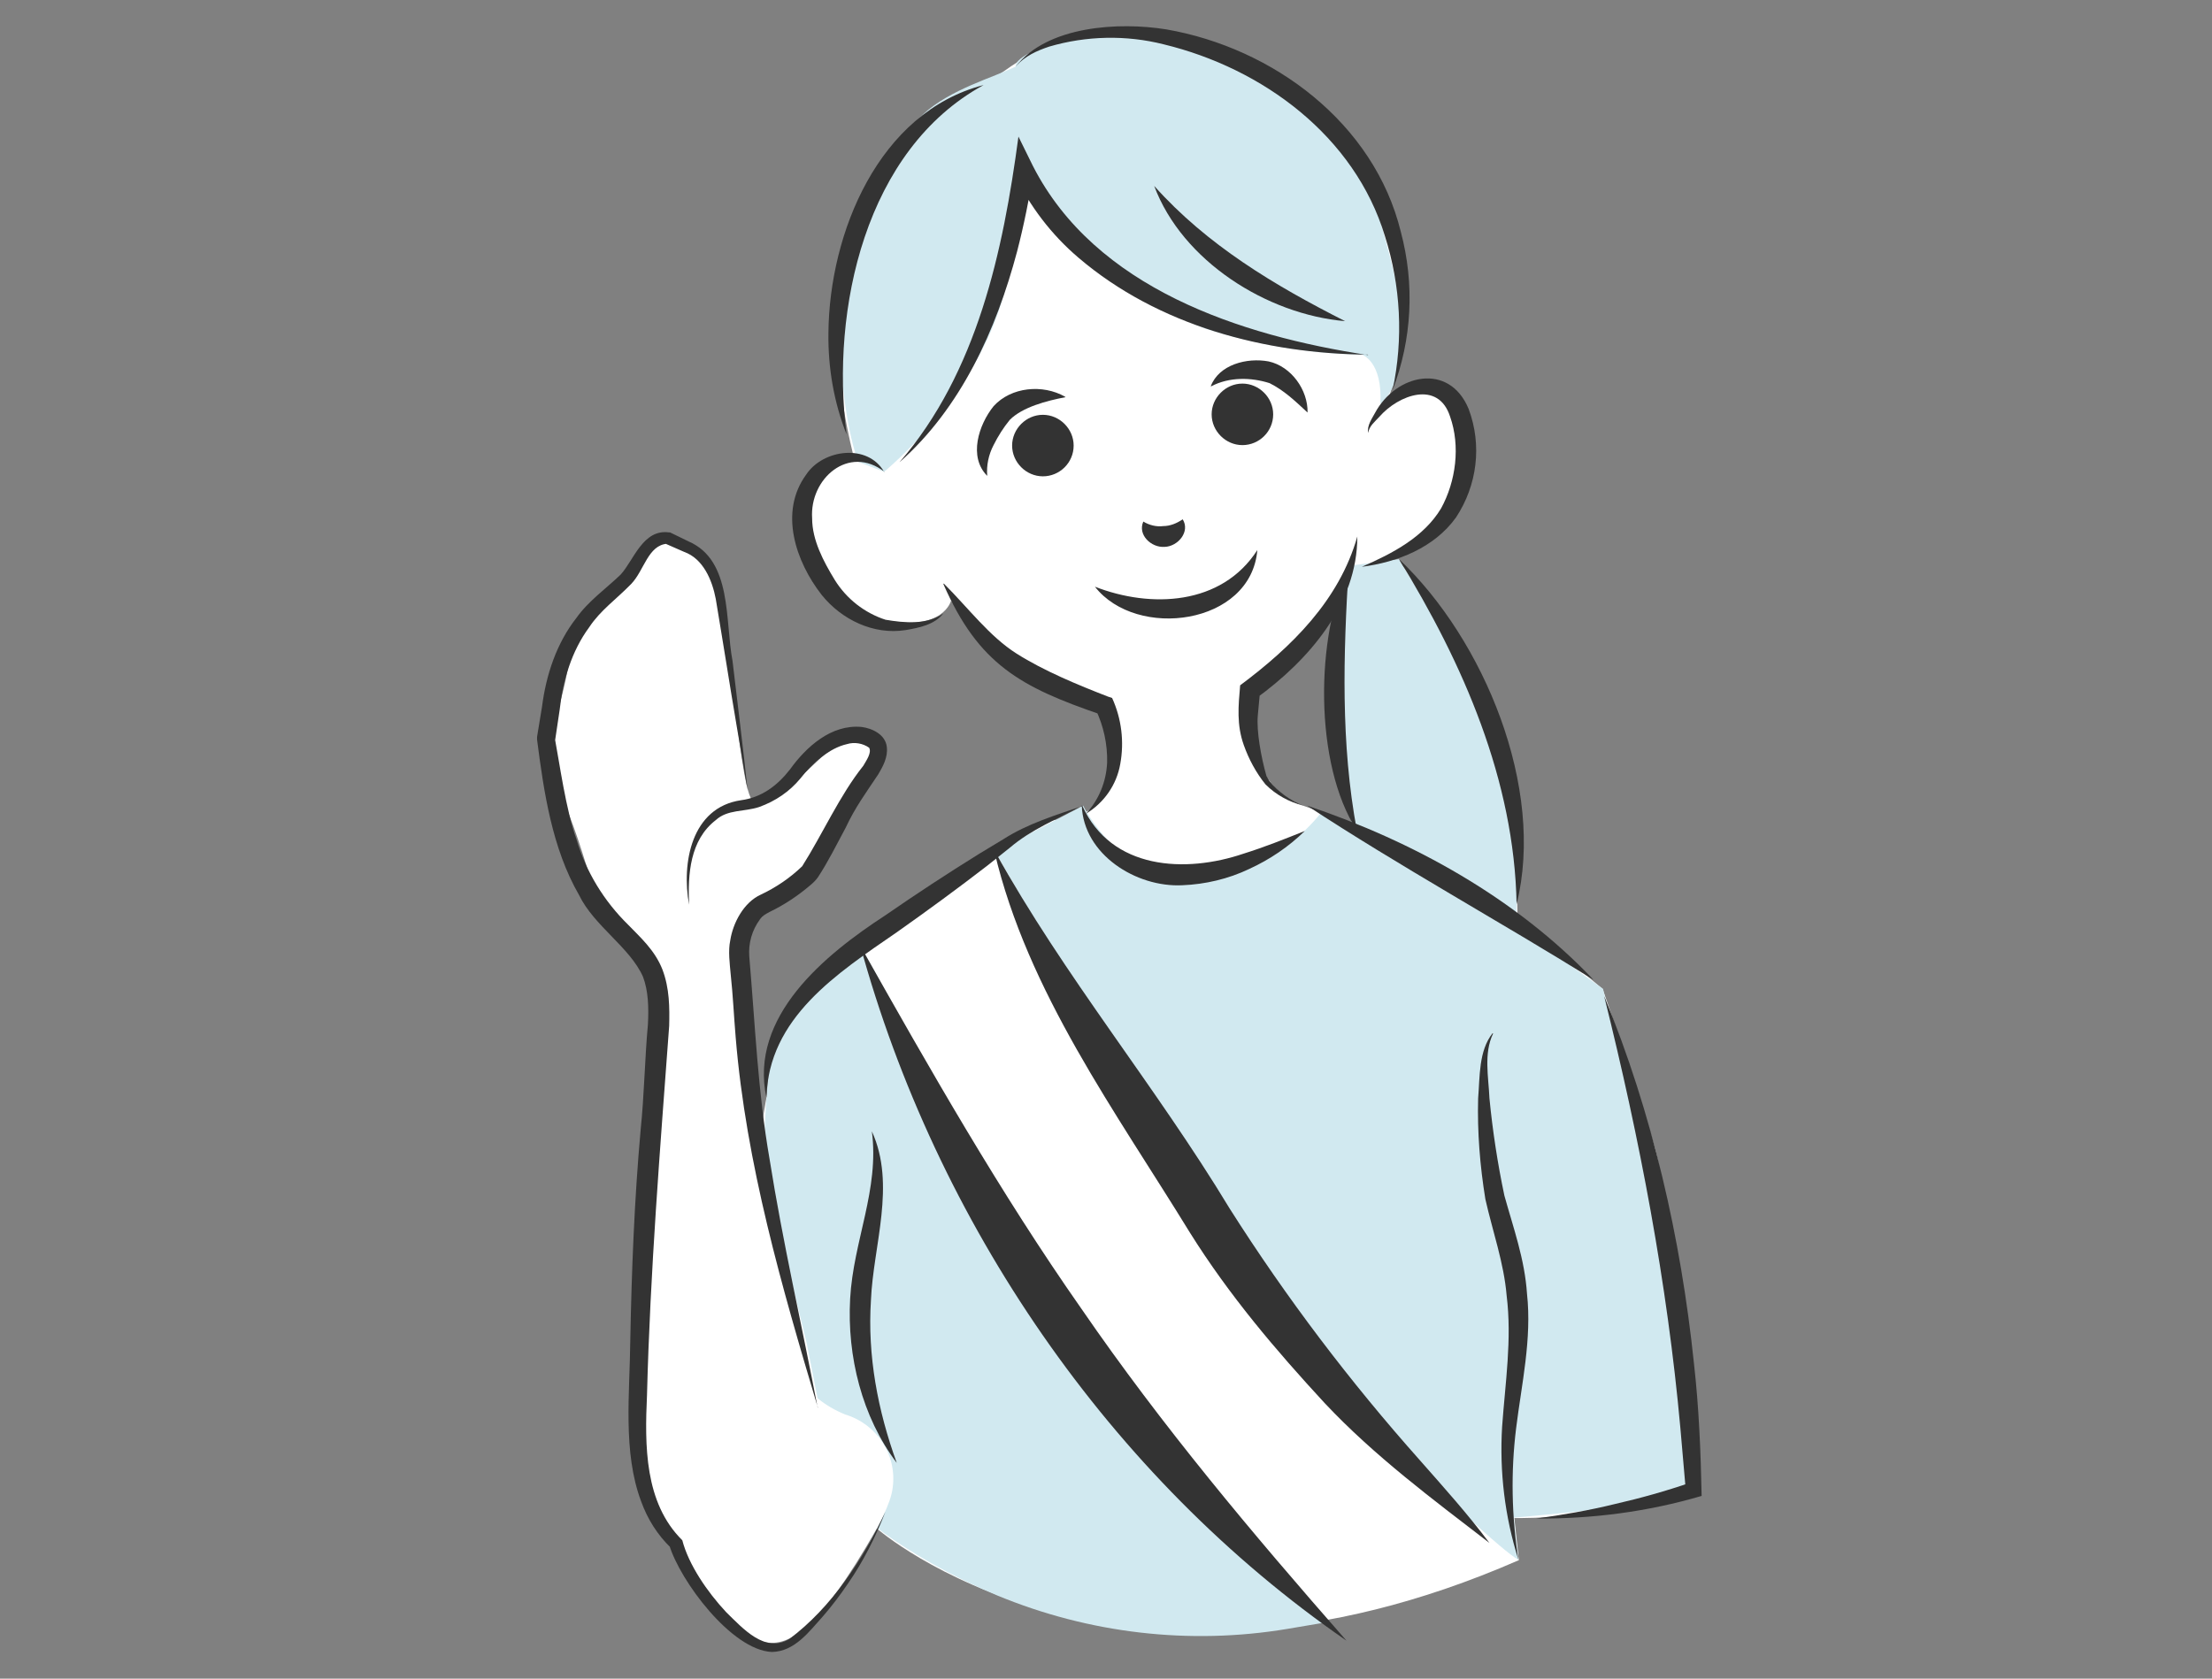 <svg viewBox="0 0 488.9 371.1" xmlns="http://www.w3.org/2000/svg" xmlns:xlink="http://www.w3.org/1999/xlink"><rect x="0" y="0" width="488.9" height="371.1" fill="#808080" stroke="none"/><clipPath id="a"><path d="m118.6 5.8h257.5v359.5h-257.5z"/></clipPath><g clip-path="url(#a)"><path d="m373.8 327.6s-4.5-61.4-8-73.7-11.6-35.3-11.6-35.3l-18.8-15.6s-.2-28.2-3.1-36.4-15.2-37.9-24.5-43c0 0 16.3-6 15.2-27.2-.7-14.2-12.6-14.6-17.3-5.1 0 0 11-24.5-1.8-48.7s-52.4-48.3-81.8-27c-7.3 5.2-9.9 2-18.1 13.9-8.2 11.8-16.8 23.1-18.6 36.7-2 15 3.3 34.8 3.3 34.8s-13.6 1.2-10.6 16.1c1.9 9.1 9.4 18.4 17.6 20 12.8 2.5 14.5-4.3 14.5-4.3s13.9 15.9 25.2 20.1 12.2 10.6 10.6 15.3c-3.3 9.7-3 11.8-12.9 13.1-9.5 1.3-55.1 35.4-59.2 44.7s-6.3 28.4-6.3 28.4-6.1-46-2.3-49 19.3-16.8 19.9-23 9-17.2 9-17.2-5.3-4.9-13.6 3.1-10.4 8.3-13.8 8.9-5.6-42.4-8.2-49-10.9-12.4-15.7-6.5-15.3 15-17.5 26.7-5.9 15.5.3 31.5 6.5 26.2 12.9 29.1c6.5 2.9 6.2 7.4 6.6 27s-6.8 80.2-2.1 94.2 19.3 30.8 25.1 32.6 12.7-2.2 25.6-24.9c0 0 52.5 46.1 141.9 7l-1-9.3s27.9.4 39.2-8m-73.9-144s-.1-.2-.4-.7c-1-.7-3.8-2.1-11.6-4.8-14-4.9-12.5-25.6-11.9-25.7 7.5-2.1 19.4-20.4 19.6-20.9s-.2 8.2-.6 26c-.3 15 3.3 23.2 4.4 25.4.8.5.4.7.4.7" fill="#fff"/><path d="m224.5 14.7c-4.8 2.4-14.5 5-20.5 10.6s-18.7 27.3-18.4 47.5 4.1 29.3 4.1 29.3l5.7 2.2s20.9-17 26.6-39.8 4.8-26.3 4.8-26.3 22.5 29.3 40.7 34.8c10.9 3.3 22.1 5.2 33.5 5.4 0 0 4.6 1.4 4.1 10.9 0 0 8.8-6 2.5-31s-9.6-29.1-18.7-35.2-28.3-19.6-47-15.7-17.4 7.3-17.4 7.3" fill="#d1e9f0"/><path d="m309.2 123.6-11.1 1.5c-1 8.6-1.4 17.2-1.2 25.9.6 12.1-.4 26.5 3 34.1l35.1 19.3s1.7-25.3-3.7-40.4-19.2-35.1-22.1-40.4" fill="#d1e9f0"/><path d="m219.9 188.2s57.4 99.9 57.4 100.8 51.9 52.6 58.3 55.8l-1-9.3s16.8-1.4 29.2-3.2 10.1-4.8 10.1-4.8-4.1-59.5-9.8-75.7-9.8-33.2-9.8-33.2l-42.4-30.4-20.1-8.3s-11.2 14.7-27.8 14.7-24.6-16.5-24.6-16.5l-19.3 10.1z" fill="#d1e9f0"/><path d="m178.4 297.5 2.3 11.6c1.8 1.5 3.9 2.7 6.1 3.6 7 2.1 11.5 8.9 10.5 16.2-.4 3.6-3.3 8.5-5.1 12.1-3.8 7.8 1.7-3.2 1.7-3.2s10 8 26.5 14.9c20.3 8.4 42.5 11 64.1 7.4 3.5-.6 6.5-1.1 7.7-1.3 0 0-51.9-57.7-59.5-72.1s-42.6-77.8-42.6-77.8-18.9 15.5-20.1 27-1.2 21.9-1.2 21.9l9.6 39.6z" fill="#d1e9f0"/><g fill="#333"><path d="m195.5 104.3c-7.9-6.1-16.6 1.5-16 10.3 0 4.8 2.5 9.5 5 13.6 2.6 4.2 6.6 7.3 11.2 8.8 4.1.7 9.2 1.2 12.8-1.4-1.9 2.5-5.4 3.2-8.4 3.7-7 1.1-14.1-2.3-18.5-7.8-5.7-7.3-9.5-18.3-3.4-26.6 3.7-5.6 13.6-6.9 17.2-.6"/><path d="m302.4 95.7c-.3-1.6.8-3.1 1.5-4.4 4.6-8.6 16.4-11.3 20.7-.9 3 8 1.9 16.9-2.8 24-4.8 6.7-13 9.9-20.8 10.9 6.9-3 13.7-6.6 17.5-12.9 3.3-6 4.3-13.8 2-20.3-2.6-8.1-11.4-4.8-15.6 0-1 1.1-2.3 2.1-2.5 3.6"/><path d="m235.5 87.8c-4.2.8-9.5 2.2-12.3 5-1.4 1.7-2.6 3.6-3.6 5.6-1.1 2.1-1.6 4.5-1.4 6.8-4.2-4.2-1.9-11.3 1.4-15.4 3.9-4.3 10.9-4.9 15.8-2.1"/><path d="m267.6 85.4c1.8-4.8 8-6.4 12.8-5.5 5 1.1 8.7 6.3 8.6 11.3-2.8-2.6-5.2-4.9-8.4-6.5-4.1-1.3-8.9-1.4-12.9.7"/><path d="m217.4 18.8c-26.2 14.3-33.8 49.6-30.3 77.2-2.8-7.1-4.1-14.7-4-22.4.2-22.1 11.1-48.8 34.3-54.8"/><path d="m224.5 14.7c7-9 22.8-9.9 33.3-8.2 23.6 4.1 45.9 20.7 51.8 44.7 3.1 11.6 2.5 23.8-1.8 35 2.4-11.3 1.8-23-1.7-34-6.7-22.1-27-37.1-48.9-42.4-8.3-2.1-17.1-1.9-25.3.5-2.7.9-5.4 2.1-7.3 4.3"/><path d="m302.3 78.4c-22.7-.2-46.3-6.4-63.9-21.4-6-5.1-10.8-11.4-14.2-18.5l4.2-.6c-.9 6-2.1 11.9-3.6 17.7-4.6 17.3-12.4 34.6-26 46.6 17.2-19.9 22.9-46.6 26.3-72l3.2 6.5c13.8 27 45.8 37.5 74.1 41.8"/><path d="m255.1 41.1c11.7 13.1 26.6 22 42.2 29.9-17.3-1.5-36-13.3-42.2-29.9"/><path d="m252.7 115.3c1.3.8 2.9 1.2 4.4 1 1.5 0 3-.6 4.3-1.5 1.7 2.7-1 6-4 6.1-3 .2-6-2.7-4.7-5.6"/><path d="m242 129.7c12.3 4.8 28 4.2 35.9-8.1-1.4 16.6-26.7 19.9-35.9 8.1"/><path d="m208.6 129c5.5 5.5 10.1 11.7 16.1 15.5s13.5 6.9 20.2 9.5l.9.3c2.1 4.6 2.7 9.7 1.8 14.6-.8 4.6-3.6 8.6-7.6 11 2.9-3.1 4.5-7.1 4.7-11.3.1-4.1-.8-8.1-2.5-11.7l1.2 1.1c-17.8-6.1-27.1-11.1-34.9-28.9"/><path d="m300 118.6c0 15-10.8 27.4-22.4 35.8l.9-1.6c-.2 1.8-.3 3.6-.5 5.4-.3 3.4.7 9.1 1.9 13.3.2.4.5.8.7 1.2 2 2.4 4.6 4.3 7.5 5.4-3.2-.8-6.1-2.4-8.4-4.7-2.1-2.6-3.7-5.6-4.8-8.7-1.6-4.5-1.2-8.6-.8-13.2 11.4-8.5 21.9-18.8 25.9-32.9"/><path d="m239.2 178.1c6.4 14.2 22.8 15 35.7 10.6 4.5-1.4 9-3.2 13.5-5-3.6 3.5-7.7 6.3-12.3 8.4-4.6 2.2-9.7 3.4-14.8 3.6-10.2.5-21.8-6.8-22.2-17.6"/><path d="m239.2 178.1c-5.5 3-11.2 5.2-16 9.3l-4.9 3.9c-6.6 5.1-13.3 10-20.1 14.8-13.2 9.1-28.4 18.9-28.8 36.6-3.9-18 13-31.7 26.2-40.3 6.8-4.7 13.8-9.3 20.9-13.7l5.3-3.2c5.3-3.4 11.5-5.3 17.4-7.3"/><path d="m288.9 178.1c23.5 7.9 46.1 20.4 63.3 38.5-20.7-12.9-42.9-25.1-63.3-38.5"/><path d="m354.6 220.3c10.6 25.8 16.9 53.3 19.8 81.1 1.1 9.7 1.5 19.5 1.7 29.3-11.9 3.5-24.2 5.1-36.6 5 5.9-.8 11.7-1.8 17.4-3.2 5.7-1.3 11.4-2.9 16.9-4.8l-1.2 1.8-1.2-13.8c-2.9-32.1-9-64-16.8-95.3"/><path d="m330 228.5c-2.1 4.4-1 9.6-.8 14.3.7 7.2 1.8 14.4 3.3 21.5 2 7.2 4.5 14.1 5 21.7 1.1 10-1.2 20-2.4 29.7s-1 19.5.5 29.1c-3-9.5-4.2-19.4-3.6-29.4.7-9.8 2.2-19.3 1-29-.6-7.2-3.1-14.2-4.7-21.3-1.2-7.4-1.8-14.8-1.6-22.3.4-4.8.1-10.5 3.2-14.4"/><path d="m192.7 250.1c5.4 11.8.3 25.3-.2 37.3-.8 12.3 1.5 24.4 5.7 36-7.7-10.2-11-23.6-10.3-36.3.7-12.8 6.5-24.1 4.8-37"/><path d="m180.8 311.3c-8-26.8-15.9-54-18.2-82-.4-4.7-.6-9.3-1.1-13.9-.2-2.3-.6-5.2-.1-7.5.6-3.9 3-8.4 6.7-10.1 3.4-1.6 6.5-3.7 9.2-6.3 4.5-7.1 8.3-15.7 13.5-22.2.7-1.2 1.9-2.9 1.3-4-1.4-1-3.3-1.3-4.9-.8-4 .9-7.7 4.3-10.3 7.6-2.4 2.9-5.5 5-9.1 6.3-3.3 1.1-7 .5-9.6 2.9-5.7 4.4-6.2 11.9-5.9 18.7-1.7-9.2.5-21.5 11.5-23.1 4.5-.6 8-3.2 10.8-6.8 3.6-5 9.1-10 15.8-9.4 2.4.3 5.3 1.7 5.6 4.4.3 2.3-.9 4.4-1.9 6.1-2.8 4.2-5.1 7.3-7.2 11.8-2 3.7-3.8 7.4-6.1 10.9-.4.6-1 1.2-1.6 1.7-2.8 2.4-5.8 4.4-9.1 6-.8.4-1.5.9-2.1 1.6-1.8 2.4-2.6 5.3-2.4 8.2 1.3 15.1 1.9 30 4.5 44.9 2.9 18.3 7.1 36.5 10.6 54.8"/><path d="m298.1 125.2c-1.2 19.5-1.8 39.2 1.8 58.4-9.5-14.7-9.2-42.9-1.8-58.4"/><path d="m309.2 123.6c18.8 17.8 32.4 50.6 26 76.3-.5-27.4-11.8-53.2-26-76.3"/><path d="m190.1 209c15.5 27.5 30.9 54.6 48.9 80.3 17.8 25.9 37.8 49.7 58.6 73.4-52.4-36.2-90.7-92.5-107.5-153.8"/><path d="m219.9 188.2c15.4 27.8 35.4 51.7 51.9 79 12.5 19.7 26.6 38.3 42.1 55.7 5.2 5.9 10.5 11.8 15.3 18.2-12.6-9.7-25.4-19.2-36.4-30.9-10.8-11.7-21.1-23.8-29.8-37.7-16.3-26.6-35.9-53.2-43.2-84.2"/><path d="m165.2 174.5c-1.6-9.4-3.2-18.7-4.7-28.1-.8-4.7-1.5-9.4-2.3-14-.8-4.2-2.8-8.9-7-10.4l-4.1-1.8h.4c-4.3.3-5.1 5.9-8 8.9-3.3 3.4-6.8 5.8-9.3 9.6-3.9 5.3-5.8 11.8-6.5 18.2l-1 6.7c.9 4.7 2.4 15.6 4.7 21.9 2.1 7.2 6.1 13.7 11.4 18.9 2.7 2.8 5.9 5.6 7.6 9.9 1.6 4.2 1.6 8.5 1.5 12.5-2 27.1-4.2 54.3-4.9 81.6-.5 11.1-.6 23.8 7.8 32.1 1.4 5.4 5.5 11.4 9.7 15.9 3.7 3.6 8.6 9.2 14 5.9 9.3-7 16.2-17.5 21.2-28.1-2.2 5.6-4.9 11-8.3 15.9-1.7 2.5-3.5 4.9-5.5 7.2-3 3.3-6.2 7.8-11.3 7.9-8.9-.4-20.3-15.7-22.7-23.7l.4.7c-3-2.9-5.2-6.4-6.6-10.3-4.1-10.9-2.5-24-2.4-35.4.3-15.6.9-31.2 2.3-46.8.8-7.7.9-15.6 1.6-23.2.2-3.7.1-7.5-1.1-10.6-2.9-6.5-10.8-11.2-14.1-18-6-10.4-7.8-22.8-9.3-34.4v-.6l1.1-6.7c.9-7 3.2-14 7.6-19.6 2.6-3.7 6.7-6.6 9.8-9.6 2.9-3.2 4.9-10.1 10.7-9.3h.2l4.1 2c9.7 4.2 8 17.5 9.7 26.4 1.1 9.4 2.3 18.8 3.3 28.3"/><path d="m237.3 98.5c0 3.8-3.1 6.8-6.8 6.8s-6.8-3.1-6.8-6.8 3.1-6.8 6.8-6.8 6.8 3.1 6.8 6.8"/><path d="m281.4 91.6c0 3.8-3.1 6.8-6.8 6.8s-6.8-3.1-6.8-6.8 3.1-6.8 6.8-6.8 6.8 3.1 6.8 6.8"/></g></g></svg>